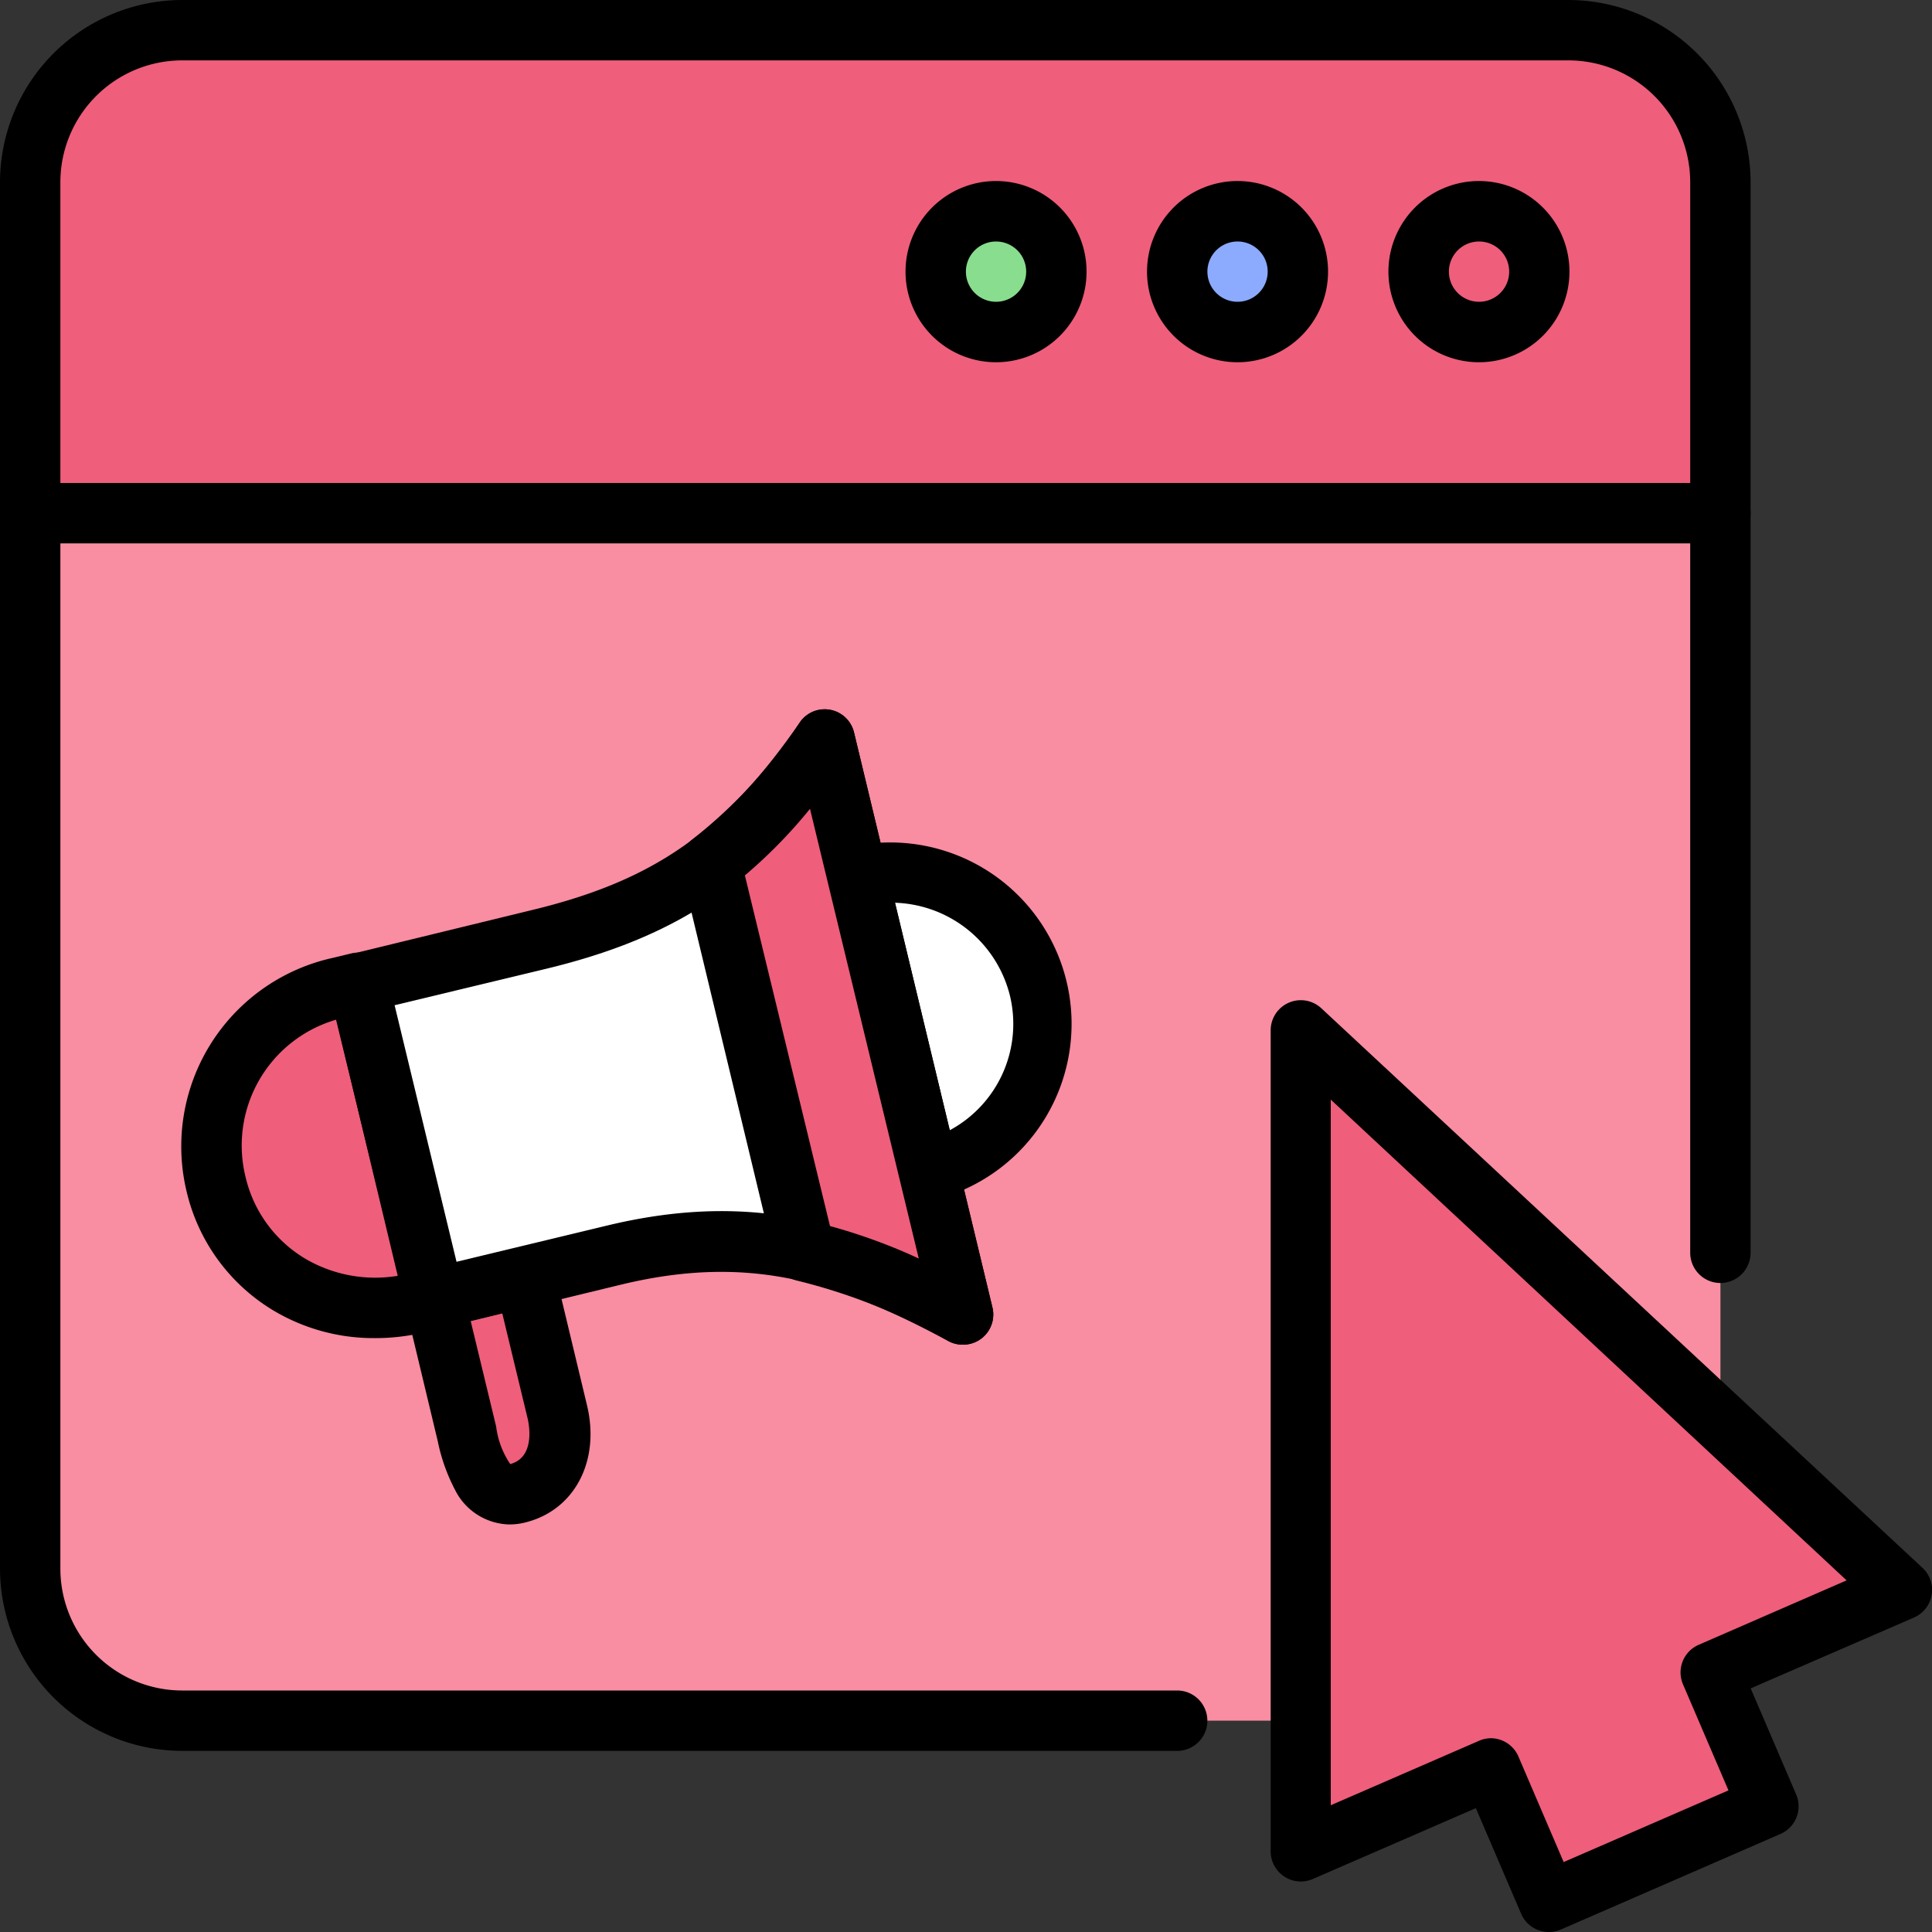 <?xml version="1.0" encoding="UTF-8" standalone="no"?>
<svg
   xmlns:dc="http://purl.org/dc/elements/1.1/"
   xmlns:cc="http://creativecommons.org/ns#"
   xmlns:rdf="http://www.w3.org/1999/02/22-rdf-syntax-ns#"
   xmlns:svg="http://www.w3.org/2000/svg"
   xmlns="http://www.w3.org/2000/svg"
   xmlns:sodipodi="http://sodipodi.sourceforge.net/DTD/sodipodi-0.dtd"
   xmlns:inkscape="http://www.inkscape.org/namespaces/inkscape"
   id="Слой_1"
   height="80"
   viewBox="0 0 20 20"
   width="80"
   version="1.1"
   sodipodi:docname="advertising.svg"
   inkscape:version="1.0.2-2 (e86c870879, 2021-01-15)"
   inkscape:export-filename="Z:\imagenes para webs\ScatDate - Responsive web design 2021\Imágenes bajadas\advertising.png"
   inkscape:export-xdpi="96"
   inkscape:export-ydpi="96">
  <rect x="0" y="0" width="20" height="20" fill="#333333" stroke="none"/>
  <defs
     id="defs49" />
  <sodipodi:namedview
     pagecolor="#ffffff"
     bordercolor="#666666"
     borderopacity="1"
     objecttolerance="10"
     gridtolerance="10"
     guidetolerance="10"
     inkscape:pageopacity="0"
     inkscape:pageshadow="2"
     inkscape:window-width="1920"
     inkscape:window-height="1009"
     id="namedview47"
     showgrid="false"
     inkscape:zoom="4.5273265"
     inkscape:cx="49.877982"
     inkscape:cy="35.119091"
     inkscape:window-x="1272"
     inkscape:window-y="-8"
     inkscape:window-maximized="1"
     inkscape:current-layer="Слой_1" />
  <path
     d="M 0.312,5.312 V 16.25 a 1.562,1.562 0 0 0 1.562,1.562 H 16.247 A 1.562,1.562 0 0 0 17.81,16.25 V 5.312 Z"
     fill="#ffffff"
     id="path2"
     style="stroke-width:1;fill:#f98da2;fill-opacity:1" />
  <path
     d="M 16.247,0.312 H 1.875 A 1.562,1.562 0 0 0 0.312,1.875 V 5.312 H 17.81 V 1.875 A 1.562,1.562 0 0 0 16.247,0.312 Z"
     fill="#bdbdbd"
     id="path4"
     style="stroke-width:1;fill:#ef5e7b;fill-opacity:1" />
  <path
     d="M 12.186,18.125 H 1.887 A 1.889,1.889 0 0 1 0,16.238 V 1.887 A 1.889,1.889 0 0 1 1.887,0 H 16.236 a 1.889,1.889 0 0 1 1.886,1.887 v 11.081 a 0.312,0.313 0 0 1 -0.625,0 V 1.887 A 1.262,1.262 0 0 0 16.235,0.625 H 1.887 A 1.262,1.262 0 0 0 0.625,1.887 V 16.239 A 1.262,1.262 0 0 0 1.887,17.5 H 12.186 a 0.312,0.312 0 0 1 0,0.625 z"
     fill="#424242"
     id="path6"
     style="stroke-width:1;fill:#000000;fill-opacity:1" />
  <ellipse
     cx="15.31"
     cy="2.812"
     fill="#ffab91"
     id="circle8"
     style="stroke-width:1;fill:#ef5e7b;fill-opacity:1"
     rx="0.625"
     ry="0.625" />
  <path
     d="M 15.31,3.75 A 0.937,0.938 0 1 1 16.247,2.812 0.937,0.938 0 0 1 15.31,3.75 Z m 0,-1.25 A 0.312,0.312 0 1 0 15.623,2.812 0.312,0.312 0 0 0 15.31,2.5 Z"
     fill="#424242"
     id="path10"
     style="stroke-width:1;fill:#000000;fill-opacity:1" />
  <ellipse
     cx="12.81"
     cy="2.812"
     fill="#fff59d"
     id="circle12"
     style="stroke-width:1;fill:#8cabff;fill-opacity:1"
     rx="0.625"
     ry="0.625" />
  <path
     d="M 12.81,3.75 A 0.937,0.938 0 1 1 13.748,2.812 0.937,0.938 0 0 1 12.81,3.75 Z m 0,-1.25 A 0.312,0.312 0 1 0 13.123,2.812 0.312,0.312 0 0 0 12.81,2.5 Z"
     fill="#424242"
     id="path14"
     style="stroke-width:1;fill:#000000;fill-opacity:1" />
  <ellipse
     cx="10.311"
     cy="2.812"
     fill="#c5e1a5"
     id="circle16"
     style="stroke-width:1;fill:#89dd8e;fill-opacity:1"
     rx="0.625"
     ry="0.625" />
  <path
     d="m 10.311,3.75 a 0.937,0.938 0 1 1 0.937,-0.938 0.937,0.938 0 0 1 -0.937,0.938 z m 0,-1.25 A 0.312,0.312 0 1 0 10.623,2.812 0.312,0.312 0 0 0 10.311,2.5 Z"
     fill="#424242"
     id="path18"
     style="stroke-width:1;fill:#000000;fill-opacity:1" />
  <path
     d="M 17.81,5.625 H 0.312 a 0.312,0.312 0 0 1 0,-0.625 H 17.81 a 0.312,0.312 0 0 1 0,0.625 z"
     fill="#424242"
     id="path20"
     style="stroke-width:1;fill:#000000;fill-opacity:1" />
  <path
     d="m 19.684,16.456 -6.221,-5.791 -0.003,8.5 1.973,-0.859 0.6,1.381 2.279,-0.992 -0.601,-1.38 z"
     fill="#9be6fd"
     id="path22"
     style="stroke-width:1;fill:#ef5e7b;fill-opacity:1" />
  <path
     d="M 16.033,20 A 0.312,0.312 0 0 1 15.747,19.812 l -0.469,-1.094 -1.687,0.733 a 0.312,0.312 0 0 1 -0.437,-0.286 v -8.5 A 0.312,0.312 0 0 1 13.679,10.438 l 6.221,5.791 a 0.312,0.312 0 0 1 -0.087,0.516 l -1.69,0.733 0.469,1.094 a 0.312,0.312 0 0 1 -0.156,0.411 l -2.279,0.992 A 0.312,0.312 0 0 1 16.033,20 Z m -0.601,-2.006 a 0.312,0.312 0 0 1 0.286,0.188 l 0.469,1.094 1.706,-0.742 -0.469,-1.094 a 0.312,0.312 0 0 1 0.156,-0.411 l 1.536,-0.669 -5.34,-4.977 V 18.688 l 1.534,-0.667 a 0.312,0.312 0 0 1 0.123,-0.027 z"
     fill="#424242"
     id="path24"
     style="stroke-width:1;fill:#000000;fill-opacity:1" />
  <path
     d="M 4.495,13.438 4.313,13.481 A 1.683,1.683 0 0 1 2.234,12.253 1.683,1.683 0 0 1 3.529,10.219 L 3.71,10.175 4.491,13.442"
     fill="#ff8a65"
     id="path26"
     style="stroke-width:1;fill:#ef5e7b;fill-opacity:1" />
  <path
     d="M 3.874,13.852 A 2.022,2.022 0 0 1 2.842,13.573 1.958,1.958 0 0 1 1.931,12.331 1.998,1.998 0 0 1 3.454,9.914 l 0.181,-0.044 A 0.312,0.312 0 0 1 4.012,10.102 L 4.793,13.369 A 0.312,0.312 0 0 1 4.568,13.75 L 4.387,13.794 A 2.187,2.188 0 0 1 3.874,13.852 Z M 3.479,10.556 a 1.356,1.356 0 0 0 -0.937,1.628 1.339,1.339 0 0 0 0.625,0.85 1.431,1.431 0 0 0 0.958,0.172 z"
     fill="#424242"
     id="path28"
     style="fill:#000000;fill-opacity:1;stroke-width:1" />
  <path
     d="M 5.429,13.219 5.766,14.625 c 0.091,0.377 -0.039,0.75 -0.416,0.841 C 5.001,15.55 4.882,15.069 4.832,14.85 L 4.495,13.444 Z"
     fill="#ff8a65"
     id="path30"
     style="stroke-width:1;fill:#ef5e7b;fill-opacity:1" />
  <path
     d="M 5.269,15.781 A 0.645,0.645 0 0 1 4.709,15.42 1.895,1.895 0 0 1 4.531,14.916 l -0.337,-1.406 a 0.312,0.312 0 0 1 0.231,-0.377 l 0.937,-0.225 a 0.312,0.312 0 0 1 0.377,0.231 l 0.337,1.406 c 0.141,0.581 -0.131,1.094 -0.645,1.217 a 0.653,0.653 0 0 1 -0.161,0.019 z m -0.397,-2.108 0.264,1.094 A 0.89,0.891 0 0 0 5.282,15.156 C 5.548,15.084 5.473,14.734 5.463,14.688 L 5.199,13.594 Z"
     fill="#424242"
     id="path32"
     style="fill:#000000;fill-opacity:1;stroke-width:1" />
  <path
     d="m 8.877,9.078 a 1.562,1.562 0 0 1 1.875,1.152 v 0.009 a 1.562,1.562 0 0 1 -1.147,1.875"
     fill="#ffffff"
     id="path34"
     style="stroke-width:1" />
  <path
     d="M 9.614,12.427 H 9.577 A 0.312,0.312 0 0 1 9.3,12.078 0.312,0.312 0 0 1 9.57,11.805 1.25,1.25 0 0 0 10.456,10.312 1.267,1.267 0 0 0 8.949,9.375 0.313,0.313 0 0 1 8.802,8.767 a 1.878,1.878 0 0 1 0.884,3.65 0.312,0.312 0 0 1 -0.072,0.009 z"
     fill="#424242"
     id="path36"
     style="stroke-width:1;fill:#000000;fill-opacity:1" />
  <path
     d="M 5.576,9.727 C 6.949,9.395 7.73,8.82 8.533,7.656 l 1.433,5.952 C 8.716,12.938 7.736,12.67 6.361,12.994 l -1.867,0.444 -0.781,-3.267 z"
     fill="#ffffff"
     id="path38"
     style="stroke-width:1" />
  <path
     d="m 9.966,13.92 a 0.312,0.312 0 0 1 -0.148,-0.037 C 8.68,13.27 7.761,12.978 6.435,13.297 L 4.568,13.75 A 0.312,0.312 0 0 1 4.192,13.519 L 3.41,10.252 A 0.312,0.312 0 0 1 3.642,9.875 L 5.502,9.422 C 6.771,9.117 7.499,8.608 8.28,7.478 A 0.312,0.312 0 0 1 8.841,7.583 L 10.273,13.534 A 0.312,0.312 0 0 1 9.97,13.92 Z M 4.085,10.406 4.726,13.062 6.288,12.686 c 1.262,-0.303 2.217,-0.119 3.215,0.338 L 8.385,8.373 C 7.643,9.27 6.849,9.741 5.649,10.03 Z"
     fill="#424242"
     id="path40"
     style="stroke-width:1;fill:#000000;fill-opacity:1" />
  <path
     d="m 8.327,12.95 a 6.405,6.406 0 0 1 1.639,0.658 L 8.535,7.656 A 5.344,5.345 0 0 1 7.361,8.934 Z"
     fill="#ff8a65"
     id="path42"
     style="stroke-width:1;fill:#ef5e7b;fill-opacity:1" />
  <path
     d="m 9.966,13.92 a 0.312,0.312 0 0 1 -0.148,-0.037 6.049,6.05 0 0 0 -1.562,-0.625 0.312,0.312 0 0 1 -0.236,-0.231 L 7.054,9.011 A 0.312,0.312 0 0 1 7.169,8.688 5.041,5.042 0 0 0 8.28,7.478 0.312,0.312 0 0 1 8.841,7.583 l 1.433,5.952 A 0.312,0.312 0 0 1 9.97,13.92 Z M 8.592,12.692 a 5.874,5.875 0 0 1 0.919,0.336 L 8.385,8.373 A 5.123,5.123 0 0 1 7.711,9.062 Z"
     fill="#424242"
     id="path44"
     style="fill:#000000;fill-opacity:1;stroke-width:1" />
</svg>
